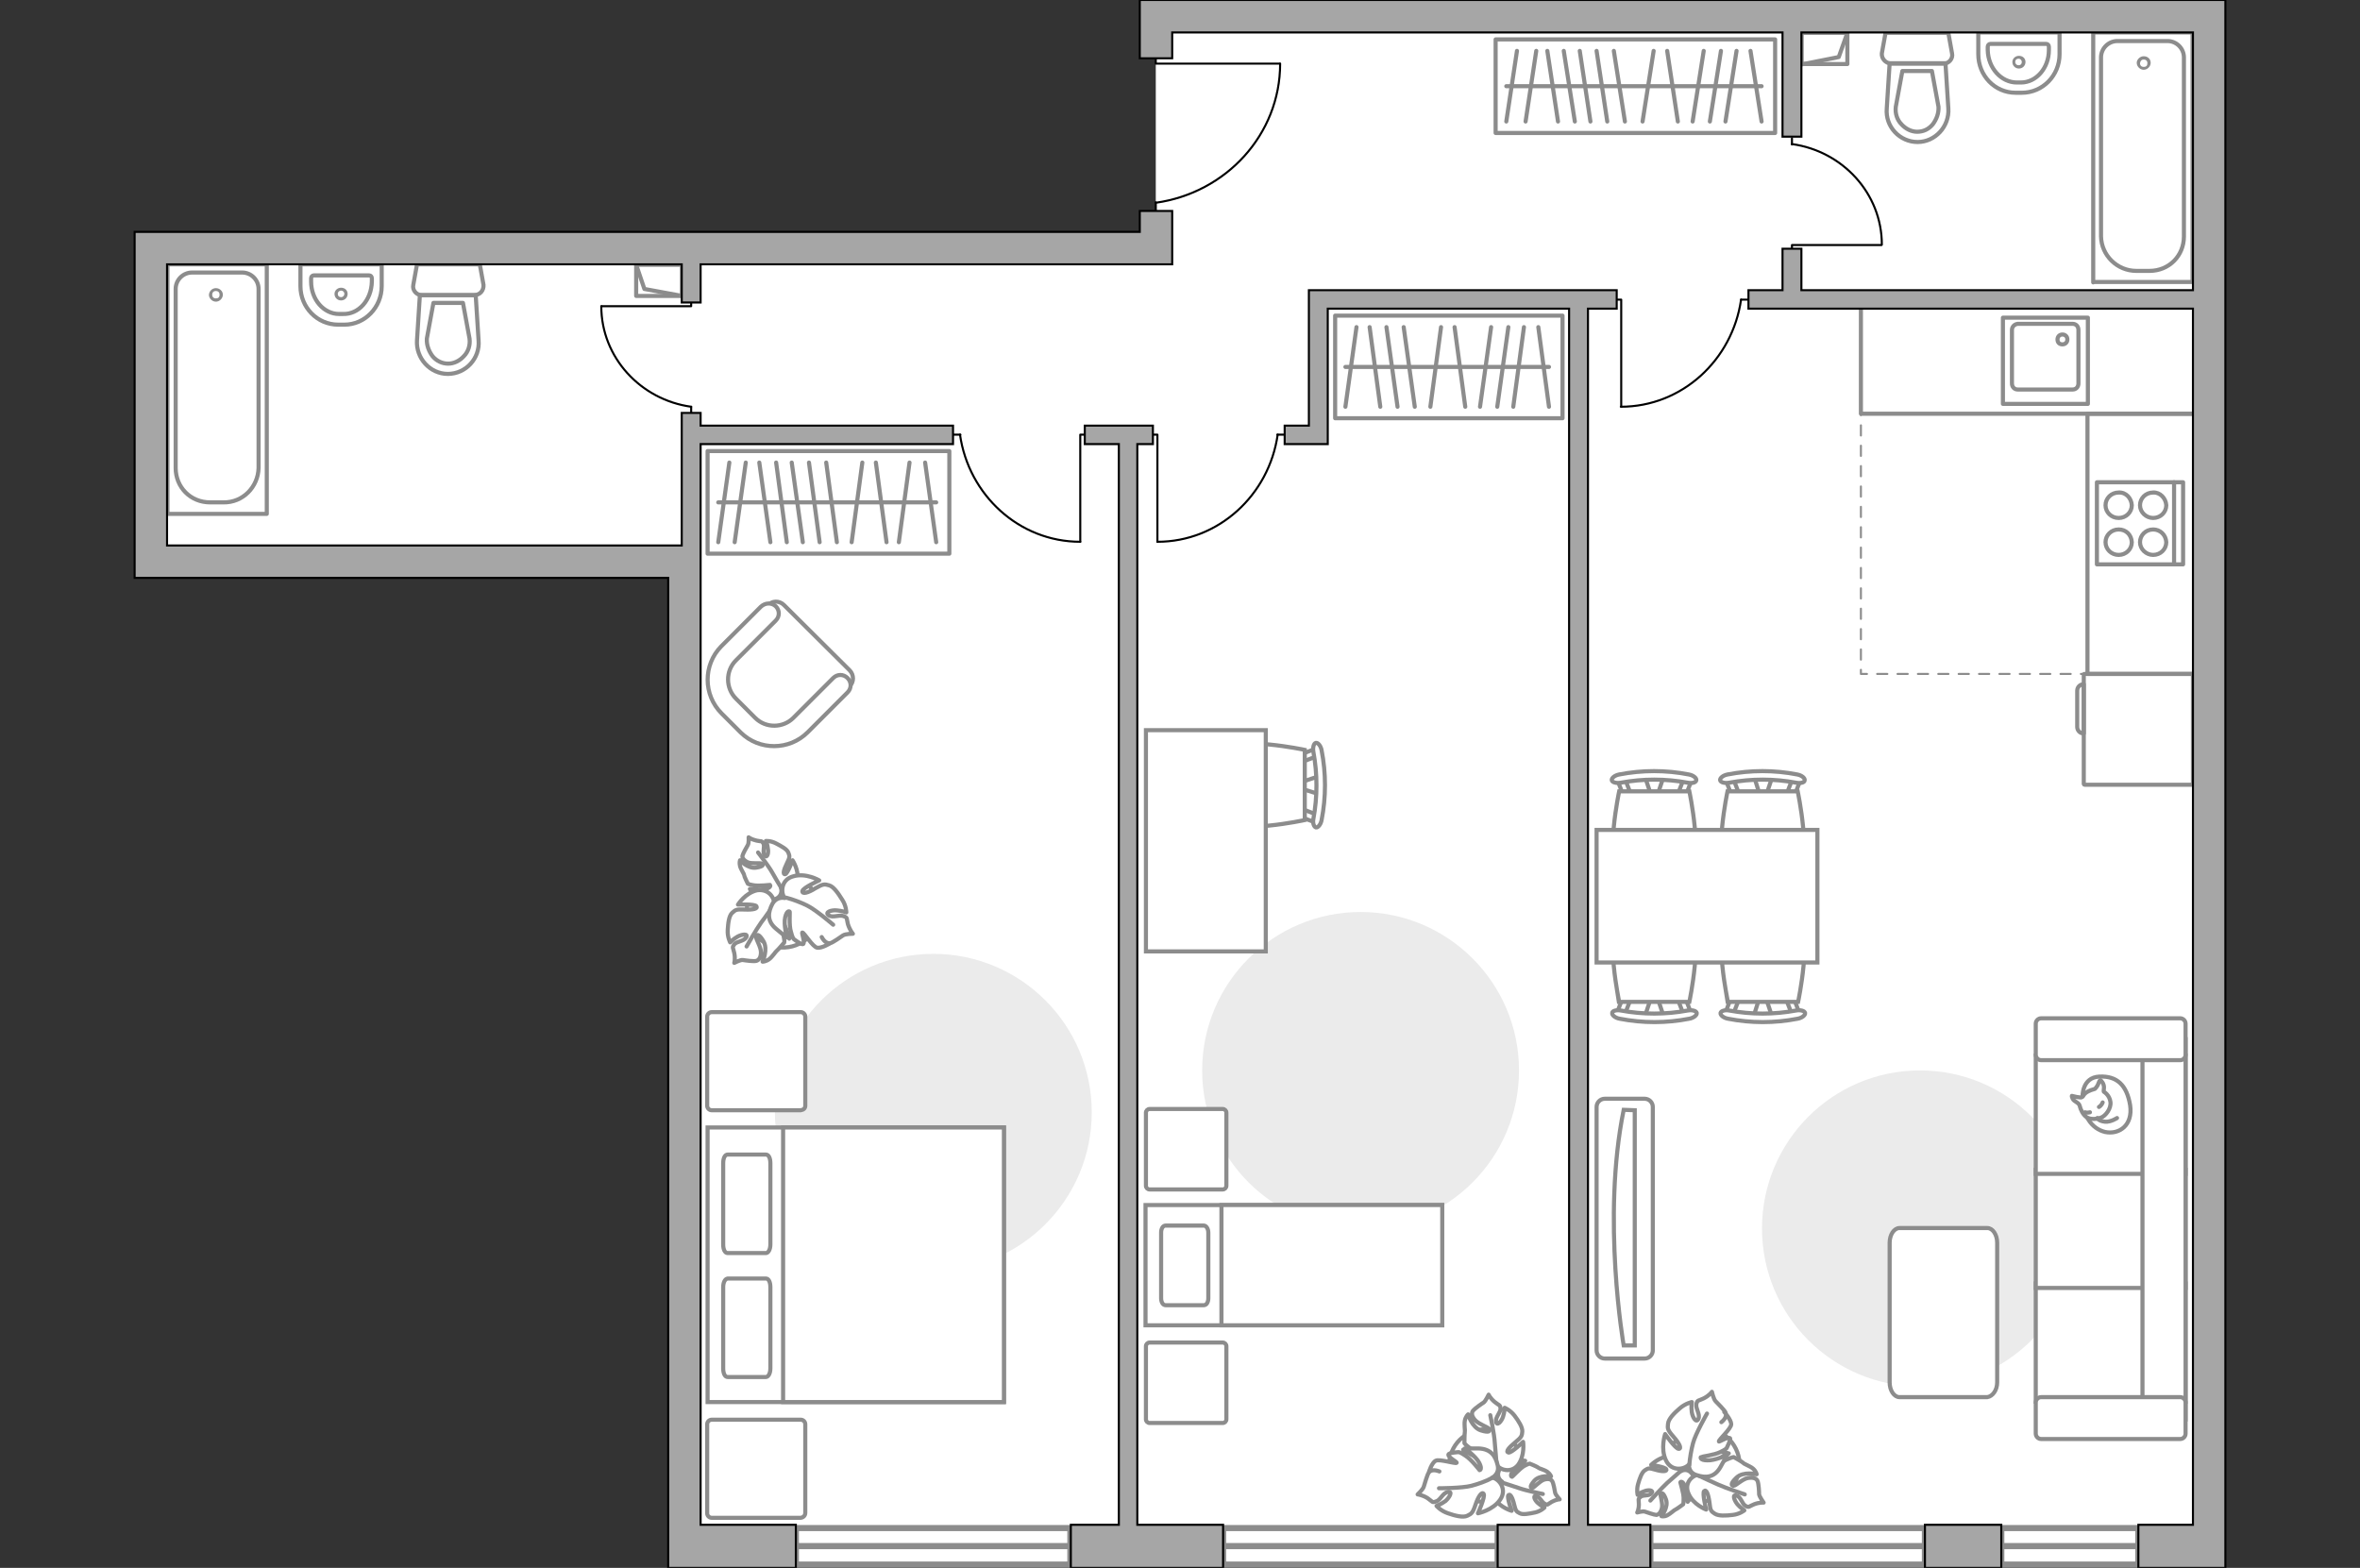 <?xml version="1.0" encoding="utf-8"?>
<!-- Generator: Adobe Illustrator 18.1.1, SVG Export Plug-In . SVG Version: 6.00 Build 0)  -->
<svg version="1.1" id="Слой_1" xmlns="http://www.w3.org/2000/svg" xmlns:xlink="http://www.w3.org/1999/xlink" x="0px" y="0px"
	 width="575px" height="382px" viewBox="0 0 575 382" enable-background="new 0 0 575 382" xml:space="preserve">
<rect x="0" y="0" width="575" height="382" fill="#333333" stroke="none"/>
<g id="bg">
	<polygon fill="#FFFFFF" points="281.6,4.3 281.6,59.3 36.7,59.3 36.7,137.3 166.1,137.3 166.1,376.8 538,376.8 538,137.3 
		538,103.7 538,100.7 538,59.3 538,4.3 	"/>
</g>
<g id="windows">
	<g>
		<path id="Vector_118_1_" fill="#FFFFFF" stroke="#8C8C8C" stroke-width="1.5" stroke-linecap="round" stroke-miterlimit="10" d="
			M193.9,376.8v-4.5h66.9v4.5H193.9z"/>
		<path id="Vector_124_1_" fill="#FFFFFF" stroke="#8C8C8C" stroke-width="1.5" stroke-linecap="round" stroke-miterlimit="10" d="
			M193.9,381.2v-4.5h66.9v4.5H193.9z"/>
	</g>
	<g>
		<path id="Vector_118_2_" fill="#FFFFFF" stroke="#8C8C8C" stroke-width="1.5" stroke-linecap="round" stroke-miterlimit="10" d="
			M298,376.8v-4.5h66.9v4.5H298z"/>
		<path id="Vector_124_2_" fill="#FFFFFF" stroke="#8C8C8C" stroke-width="1.5" stroke-linecap="round" stroke-miterlimit="10" d="
			M298,381.2v-4.5h66.9v4.5H298z"/>
	</g>
	<g>
		<path id="Vector_118_3_" fill="#FFFFFF" stroke="#8C8C8C" stroke-width="1.5" stroke-linecap="round" stroke-miterlimit="10" d="
			M402.1,376.8v-4.5H469v4.5H402.1z"/>
		<path id="Vector_124_3_" fill="#FFFFFF" stroke="#8C8C8C" stroke-width="1.5" stroke-linecap="round" stroke-miterlimit="10" d="
			M402.1,381.2v-4.5H469v4.5H402.1z"/>
	</g>
	<g>
		<path id="Vector_118_4_" fill="#FFFFFF" stroke="#8C8C8C" stroke-width="1.5" stroke-linecap="round" stroke-miterlimit="10" d="
			M487.6,376.8v-4.5H521v4.5H487.6z"/>
		<path id="Vector_124_4_" fill="#FFFFFF" stroke="#8C8C8C" stroke-width="1.5" stroke-linecap="round" stroke-miterlimit="10" d="
			M487.6,381.2v-4.5H521v4.5H487.6z"/>
	</g>
</g>
<g id="furniture">
	<path id="Vector_96_1_" fill="#EBEBEB" d="M188.8,271c0-21.3,17.3-38.6,38.6-38.6S266,249.7,266,271s-17.3,38.6-38.6,38.6
		S188.8,292.3,188.8,271z"/>
	<path id="Vector_148_2_" fill="none" stroke="#8C8C8C" stroke-linecap="round" stroke-linejoin="round" stroke-miterlimit="10" d="
		M534.2,100.8h-25.6v63.4h25.5"/>
	<polyline fill="none" stroke="#8C8C8C" stroke-linecap="round" stroke-linejoin="round" stroke-miterlimit="10" points="
		453.4,75.2 453.4,100.8 534.2,100.8 	"/>
	<g>
		<path id="Vector_8_1_" fill="none" stroke="#8C8C8C" stroke-linecap="round" stroke-linejoin="round" stroke-miterlimit="10" d="
			M507.7,164.4V191c0,0.1,0.1,0.2,0.2,0.2h26.4v-27h-26.4C507.7,164.2,507.7,164.3,507.7,164.4z"/>
		<path id="Vector_9_1_" fill="none" stroke="#8C8C8C" stroke-linecap="round" stroke-linejoin="round" stroke-miterlimit="10" d="
			M507.7,178.7v-12c-0.9,0-1.6,0.7-1.6,1.6v8.8C506.1,177.9,506.7,178.7,507.7,178.7z"/>
	</g>
	<path id="Vector_96_3_" fill="#EBEBEB" d="M467.8,260.8c21.3,0,38.5,17.3,38.5,38.5s-17.3,38.5-38.5,38.5
		c-21.3,0-38.5-17.3-38.5-38.5S446.5,260.8,467.8,260.8z"/>
	<g>
		<g id="Group_6_1_">
			<g id="Group_7_1_">
				<path id="Vector_15_1_" fill="#FFFFFF" stroke="#8C8C8C" stroke-miterlimit="10" d="M427.3,247.5l1.5-4.8h1.3l1.6,4.8H427.3z"/>
			</g>
			<g id="Group_8_1_">
				<path id="Vector_16_1_" fill="#FFFFFF" stroke="#8C8C8C" stroke-miterlimit="10" d="M436.2,242.9c0.4,0,0.8,0.2,0.9,0.5l1.5,3.9
					c0.1,0.4-0.1,0.7-0.7,0.8c-0.5,0.1-1.1-0.1-1.1-0.4l-1.5-3.9c-0.1-0.4,0.1-0.7,0.7-0.8C436.1,242.9,436.2,242.9,436.2,242.9z"/>
			</g>
			<g id="Group_9_1_">
				<path id="Vector_17_1_" fill="#FFFFFF" stroke="#8C8C8C" stroke-miterlimit="10" d="M422.7,242.9c0.1,0,0.1,0,0.2,0
					c0.5,0.1,0.8,0.4,0.7,0.8l-1.5,3.9c-0.1,0.4-0.7,0.6-1.2,0.4c-0.5-0.1-0.8-0.4-0.7-0.8l1.5-3.9
					C421.9,243.1,422.3,242.9,422.7,242.9z"/>
			</g>
			<path id="Vector_18_1_" fill="#FFFFFF" stroke="#8C8C8C" stroke-miterlimit="10" d="M421,224.1c3-3,14-3,17.1,0
				c3.5,3.5,0,20,0,20H421C421,244,417.4,227.6,421,224.1z"/>
			<path id="Vector_19_1_" fill="#FFFFFF" stroke="#8C8C8C" stroke-miterlimit="10" d="M421.3,246.2c5.4,1,10.9,1,16.3,0
				c1.1-0.2,2.1,0.1,2.2,0.6s-0.7,1.2-1.8,1.4c-5.6,1.1-11.4,1.1-17,0c-1.1-0.2-1.9-0.9-1.8-1.4C419.3,246.3,420.3,246,421.3,246.2z
				"/>
		</g>
		<g id="Group_2_2_">
			<g id="Group_3_2_">
				<path id="Vector_10_2_" fill="#FFFFFF" stroke="#8C8C8C" stroke-miterlimit="10" d="M400.8,247.5l1.6-4.8h1.3l1.6,4.8H400.8z"/>
			</g>
			<g id="Group_4_2_">
				<path id="Vector_11_2_" fill="#FFFFFF" stroke="#8C8C8C" stroke-miterlimit="10" d="M409.8,242.9c0.4,0,0.8,0.2,0.9,0.5l1.5,3.9
					c0.1,0.4-0.1,0.7-0.7,0.8c-0.5,0.1-1.1-0.1-1.1-0.4l-1.5-3.9c-0.1-0.4,0.1-0.7,0.7-0.8C409.6,242.9,409.7,242.9,409.8,242.9z"/>
			</g>
			<g id="Group_5_2_">
				<path id="Vector_12_2_" fill="#FFFFFF" stroke="#8C8C8C" stroke-miterlimit="10" d="M396.3,242.9c0.1,0,0.1,0,0.2,0
					c0.5,0.1,0.8,0.4,0.7,0.8l-1.5,3.9c-0.1,0.4-0.7,0.6-1.2,0.4c-0.5-0.1-0.8-0.4-0.7-0.8l1.5-3.9
					C395.5,243.1,395.8,242.9,396.3,242.9z"/>
			</g>
			<path id="Vector_13_2_" fill="#FFFFFF" stroke="#8C8C8C" stroke-miterlimit="10" d="M394.5,224.1c3-3,14-3,17.1,0
				c3.5,3.5,0,20,0,20h-17.1C394.5,244,391,227.6,394.5,224.1z"/>
			<path id="Vector_14_2_" fill="#FFFFFF" stroke="#8C8C8C" stroke-miterlimit="10" d="M394.9,246.2c5.4,1,10.9,1,16.3,0
				c1.1-0.2,2.1,0.1,2.2,0.6s-0.7,1.2-1.8,1.4c-5.6,1.1-11.4,1.1-17,0c-1.1-0.2-1.9-0.9-1.8-1.4C392.8,246.3,393.8,246,394.9,246.2z
				"/>
		</g>
		<g id="Group_14_2_">
			<g id="Group_15_2_">
				<path id="Vector_25_1_" fill="#FFFFFF" stroke="#8C8C8C" stroke-miterlimit="10" d="M431.8,189.3l-1.6,4.8h-1.3l-1.5-4.8H431.8z
					"/>
			</g>
			<g id="Group_16_2_">
				<path id="Vector_26_1_" fill="#FFFFFF" stroke="#8C8C8C" stroke-miterlimit="10" d="M422.7,194c-0.4,0-0.8-0.2-0.9-0.5l-1.5-3.9
					c-0.1-0.4,0.1-0.7,0.7-0.8c0.5-0.1,1.1,0.1,1.1,0.4l1.5,3.9c0.1,0.4-0.1,0.7-0.7,0.8C422.9,194,422.8,194,422.7,194z"/>
			</g>
			<g id="Group_17_2_">
				<path id="Vector_27_1_" fill="#FFFFFF" stroke="#8C8C8C" stroke-miterlimit="10" d="M436.3,194c-0.1,0-0.1,0-0.2,0
					c-0.5-0.1-0.8-0.4-0.7-0.8l1.5-3.9c0.1-0.4,0.7-0.6,1.2-0.4c0.5,0.1,0.8,0.4,0.7,0.8l-1.5,3.9C437,193.8,436.7,194,436.3,194z"
					/>
			</g>
			<path id="Vector_28_2_" fill="#FFFFFF" stroke="#8C8C8C" stroke-miterlimit="10" d="M438,212.8c-3,3-14,3-17.1,0
				c-3.5-3.5,0-20,0-20H438C438,192.8,441.5,209.3,438,212.8z"/>
			<path id="Vector_29_2_" fill="#FFFFFF" stroke="#8C8C8C" stroke-miterlimit="10" d="M437.6,190.7c-5.4-1-10.9-1-16.3,0
				c-1.1,0.2-2.1-0.1-2.2-0.6s0.7-1.2,1.8-1.4c5.6-1.1,11.4-1.1,17,0c1.1,0.2,1.9,0.9,1.8,1.4C439.7,190.7,438.6,190.9,437.6,190.7z
				"/>
		</g>
		<g id="Group_18_2_">
			<g id="Group_19_2_">
				<path id="Vector_30_2_" fill="#FFFFFF" stroke="#8C8C8C" stroke-miterlimit="10" d="M405.3,189.3l-1.6,4.8h-1.3l-1.6-4.8H405.3z
					"/>
			</g>
			<g id="Group_20_2_">
				<path id="Vector_31_2_" fill="#FFFFFF" stroke="#8C8C8C" stroke-miterlimit="10" d="M396.3,194c-0.4,0-0.8-0.2-0.9-0.5l-1.5-3.9
					c-0.1-0.4,0.1-0.7,0.7-0.8c0.5-0.1,1.1,0.1,1.1,0.4l1.5,3.9c0.1,0.4-0.1,0.7-0.7,0.8C396.4,194,396.4,194,396.3,194z"/>
			</g>
			<g id="Group_21_2_">
				<path id="Vector_32_2_" fill="#FFFFFF" stroke="#8C8C8C" stroke-miterlimit="10" d="M409.8,194c-0.1,0-0.1,0-0.2,0
					c-0.5-0.1-0.8-0.4-0.7-0.8l1.5-3.9c0.1-0.4,0.7-0.6,1.2-0.4c0.5,0.1,0.8,0.4,0.7,0.8l-1.5,3.9C410.6,193.8,410.2,194,409.8,194z
					"/>
			</g>
			<path id="Vector_33_2_" fill="#FFFFFF" stroke="#8C8C8C" stroke-miterlimit="10" d="M411.6,212.8c-3,3-14,3-17.1,0
				c-3.5-3.5,0-20,0-20h17.1C411.6,192.8,415.1,209.3,411.6,212.8z"/>
			<path id="Vector_34_2_" fill="#FFFFFF" stroke="#8C8C8C" stroke-miterlimit="10" d="M411.2,190.7c-5.4-1-10.9-1-16.3,0
				c-1.1,0.2-2.1-0.1-2.2-0.6s0.7-1.2,1.8-1.4c5.6-1.1,11.4-1.1,17,0c1.1,0.2,1.9,0.9,1.8,1.4C413.2,190.7,412.2,190.9,411.2,190.7z
				"/>
		</g>
		<path id="Vector_35_1_" fill="#FFFFFF" stroke="#8C8C8C" stroke-miterlimit="10" d="M442.9,234.5H389v-32.3h43.5h10.3v32.3H442.9z
			"/>
		<path id="kitchen_1_" fill="none" stroke="#8C8C8C" stroke-linecap="round" stroke-linejoin="round" stroke-miterlimit="10" d="
			M427.3,215.9"/>
	</g>
	<g>
		<path id="Vector_54_1_" fill="#FFFFFF" stroke="#8C8C8C" stroke-miterlimit="10" d="M532.5,341.5v-28.8H496v28.8H532.5z"/>
		<path id="Vector_55_1_" fill="#FFFFFF" stroke="#8C8C8C" stroke-miterlimit="10" d="M532.5,313.8V285H496v28.8H532.5z"/>
		<path id="Vector_56_1_" fill="#FFFFFF" stroke="#8C8C8C" stroke-miterlimit="10" d="M532.5,286v-28.8H496V286H532.5z"/>
		<path id="Vector_57_1_" fill="#FFFFFF" stroke="#8C8C8C" stroke-miterlimit="10" d="M522,343l10.5,2.7v-92.5H522V343z"/>
		<path id="Vector_58_1_" fill="#FFFFFF" stroke="#8C8C8C" stroke-miterlimit="10" d="M531.2,340.4h-33.9c-0.7,0-1.3,0.6-1.3,1.3
			v7.6c0,0.7,0.6,1.3,1.3,1.3h33.9c0.7,0,1.3-0.6,1.3-1.3v-7.6C532.5,341,531.9,340.4,531.2,340.4z"/>
		<path id="Vector_59_1_" fill="#FFFFFF" stroke="#8C8C8C" stroke-miterlimit="10" d="M531.2,248.1h-33.9c-0.7,0-1.3,0.6-1.3,1.3
			v7.6c0,0.7,0.6,1.3,1.3,1.3h33.9c0.7,0,1.3-0.6,1.3-1.3v-7.6C532.5,248.7,531.9,248.1,531.2,248.1z"/>
		<g>
			<path fill="#FFFFFF" stroke="#8C8C8C" stroke-linecap="round" stroke-linejoin="round" stroke-miterlimit="10" d="M507.4,267.2
				c0,0-0.2-4.7,4.1-4.9c4.3-0.2,6.7,2.1,7.5,7c0.7,4.9-2.7,7.2-6.1,6.5C509.6,275,507.4,271.8,507.4,267.2z"/>
			<path fill="#FFFFFF" stroke="#8C8C8C" stroke-linecap="round" stroke-linejoin="round" stroke-miterlimit="10" d="M510.4,265.3
				c0,0,0.6-0.5,0.9-1.4s0.5-0.7,0.5-0.7s1,0.8,0.8,2.1c-0.1,0.7,0,0.7,0,0.7s1.4,0.8,1.6,2.5c0.2,1.6-1.2,3.4-2.3,3.8
				c-1.1,0.4-2.6,0.5-3.5-0.1s-1.5-1.9-1.7-2.8c-0.2-0.8-1.4-1-1.7-1.7s-0.2-0.7-0.2-0.7s2.2,0.6,2.5,0.3
				C507.8,267,507.5,266.1,510.4,265.3z"/>
			<path fill="#FFFFFF" stroke="#8C8C8C" stroke-linecap="round" stroke-linejoin="round" stroke-miterlimit="10" d="M511.4,269.7
				c0,0,0.6-0.3,0.9-1.1"/>
			<path fill="#FFFFFF" stroke="#8C8C8C" stroke-linecap="round" stroke-linejoin="round" stroke-miterlimit="10" d="M509.2,271
				c0,0-0.7,0.2-1.2,0"/>
			<path fill="none" stroke="#8C8C8C" stroke-linecap="round" stroke-linejoin="round" stroke-miterlimit="10" d="M511,272.4
				c0,0,0.2,0.7,1.9,0.9c1.4,0.1,2.9-0.9,2.9-0.9"/>
		</g>
	</g>
	<g>
		<path id="Vector_60_4_" fill="#FFFFFF" stroke="#8C8C8C" stroke-miterlimit="10" d="M407.4,361.5c2.6,4.2,8,5.5,12.2,2.9
			s5.5-8,2.9-12.2s-8-5.5-12.2-2.9C406.2,351.9,404.9,357.4,407.4,361.5z"/>
		<path fill="#FFFFFF" stroke="#8C8C8C" stroke-linecap="round" stroke-linejoin="round" stroke-miterlimit="10" d="M409.6,358.4
			c0,0,1.4-0.8,2.5,0.5c1.2,1.3,2,2.8,0.6,4.8c-1.4,2.1-1.5,2.2-1.5,2.2s-0.1-2.6-0.7-3.9s-1.1-1-1.1-0.8c0,0.1,0.8,2.5,0.8,3.8
			s-0.1,1.5-0.1,1.5s-1.6,1.2-1.9,1.3c-0.3,0.1-1.2,1-2,1.4s-1.4,0.2-1.4,0.2s1.8-2.2,1.1-4.1c-0.7-1.9-1.2-1.6-1.3-1.2
			c-0.1,0.4,0.6,2.3,0.3,3.4c-0.3,1.1-0.8,1.5-1.3,1.6c-0.5,0-2.2-0.6-2.8-0.8c-0.5-0.2-1.9,0.2-1.9,0.2s0.4-0.7,0.4-2
			c0-1.2-0.3-1.2,0.4-1.8c0.7-0.6,2.1-0.1,2.7-0.9c0.6-0.7-0.7-0.9-1.7-0.5c-1,0.3-1.7,0.9-1.7,0.9s-0.3-1.2,0.1-2.6
			s0.9-2.9,1.7-3.4c0.8-0.5,0.9-0.6,2.6-0.1s2.8,0.4,2.6-0.1c-0.2-0.6-3.7-1.1-3.7-1.1s2.1-2.1,4.6-2.1
			C409.4,354.8,410.1,357.3,409.6,358.4z"/>
		<path fill="none" stroke="#8C8C8C" stroke-linecap="round" stroke-linejoin="round" stroke-miterlimit="10" d="M402.1,365.6
			c0,0,2.7-3,4.1-4.3c0.9-0.8,2.7-2.4,3.4-3c1-0.9,2.3-1.5,3.7-1.7"/>
		<path fill="#FFFFFF" stroke="#8C8C8C" stroke-linecap="round" stroke-linejoin="round" stroke-miterlimit="10" d="M414,359.3
			c0,0-1.5-1.1-0.7-2.9c0.8-1.9,2.1-3.4,4.9-2.9s3,0.6,3,0.6s-2.8,1.3-3.8,2.5s-0.5,1.6-0.4,1.6s2.3-2,3.7-2.6
			c1.4-0.6,1.7-0.6,1.7-0.6s2,1.1,2.3,1.4c0.2,0.3,1.7,0.8,2.4,1.4c0.8,0.7,0.9,1.4,0.9,1.4s-3.2-0.8-4.9,0.8c-1.7,1.6-1.2,2-0.7,2
			s2.2-1.7,3.5-1.9c1.3-0.2,2,0.1,2.3,0.7s0.4,2.7,0.4,3.3c0.1,0.6,1.1,2,1.1,2s-1-0.1-2.3,0.4s-1.2,0.9-2.1,0.4s-1.1-2.2-2.2-2.5
			c-1.1-0.4-0.6,1.1,0.2,2.1c0.8,0.9,1.7,1.5,1.7,1.5s-1.1,0.9-2.8,1.1c-1.7,0.2-3.5,0.3-4.4-0.3c-0.9-0.6-1.1-0.7-1.3-2.8
			c-0.3-2.1-0.8-3.2-1.3-2.7s0.5,4.5,0.5,4.5s-3.2-1.2-4.3-3.9C410.2,361.2,412.5,359.3,414,359.3z"/>
		<path fill="none" stroke="#8C8C8C" stroke-linecap="round" stroke-linejoin="round" stroke-miterlimit="10" d="M425.1,364.1
			c0,0-4.5-1.5-6.5-2.4c-1.3-0.6-3.8-1.7-4.8-2.2c-1.5-0.7-2.7-1.8-3.6-3.2"/>
		<g>
			<path fill="#FFFFFF" stroke="#8C8C8C" stroke-linecap="round" stroke-linejoin="round" stroke-miterlimit="10" d="M419.4,346.5
				c1.1-0.9,1.3-1.7,1-2.4c-0.3-0.6-1.9-2.2-2.4-2.7s-0.9-2.3-0.9-2.3s-0.6,0.9-2,1.6s-1.5,0.3-1.8,1.4c-0.2,1.1,1,2.5,0.5,3.6
				s-1.4-0.3-1.6-1.6c-0.2-1.4,0-2.5,0-2.5s-1.5,0.3-2.9,1.5s-2.8,2.6-2.9,3.8c-0.1,1.1-0.2,1.4,1.3,3.1s2.1,3,1.3,3
				s-3.3-3.6-3.3-3.6s-1.2,3.5,0.2,6.4c1.4,2.9,4.6,2.2,5.6,1c0,0-0.2,2,1.9,2.6c2.1,0.7,4.3,0.7,5.8-2s1.6-2.9,1.6-2.9
				s-3,1.4-4.8,1.3c-1.8,0-1.7-0.7-1.6-0.8c0.1-0.1,3.3-0.5,4.7-1.2c1.5-0.7,1.6-1,1.6-1s1.1-2.2,0.8-2.4c-0.6-0.4-2.7,1-2.7,0.8
				c-0.1-0.4,3-3.1,3-4.2s-1.7-3-1.7-3"/>
			<path fill="none" stroke="#8C8C8C" stroke-linecap="round" stroke-linejoin="round" stroke-miterlimit="10" d="M415.9,344.4
				c0,0-2.8,4.9-3.4,7.2c-0.4,1.5-0.8,3.7-0.9,5.3"/>
		</g>
	</g>
	<g>
		<path id="Vector_60_2_" fill="#FFFFFF" stroke="#8C8C8C" stroke-miterlimit="10" d="M187.7,213.7c-4.6,1.7-6.9,6.8-5.2,11.4
			c1.7,4.6,6.8,6.9,11.4,5.2c4.6-1.7,6.9-6.8,5.1-11.4C197.4,214.3,192.3,212,187.7,213.7z"/>
		<path fill="#FFFFFF" stroke="#8C8C8C" stroke-linecap="round" stroke-linejoin="round" stroke-miterlimit="10" d="M190.3,216.4
			c0,0,0.5,1.5-0.9,2.4c-1.5,0.9-3.1,1.4-4.9-0.3c-1.8-1.7-1.8-1.9-1.8-1.9s2.6,0.4,3.9,0c1.3-0.4,1.1-0.9,1-1
			c-0.1,0-2.6,0.3-3.9,0.1c-1.3-0.2-1.5-0.4-1.5-0.4s-0.9-1.8-0.9-2.1s-0.8-1.4-1-2.2s0-1.4,0-1.4s1.9,2.1,3.9,1.8s1.8-0.8,1.4-1
			c-0.4-0.2-2.4,0.1-3.4-0.3c-1-0.5-1.4-1.1-1.3-1.6c0.1-0.5,1-2.1,1.3-2.6s0.2-1.9,0.2-1.9s0.6,0.5,1.9,0.8
			c1.2,0.3,1.2-0.1,1.7,0.7c0.4,0.8-0.3,2.1,0.3,2.9c0.6,0.8,1-0.5,0.8-1.6c-0.1-1.1-0.5-1.9-0.5-1.9s1.2-0.1,2.5,0.6
			c1.3,0.7,2.7,1.4,3,2.3c0.3,0.8,0.4,1-0.4,2.6c-0.8,1.6-1,2.7-0.4,2.6c0.6-0.1,1.8-3.4,1.8-3.4s1.6,2.4,1.2,4.9
			C193.9,217,191.4,217.1,190.3,216.4z"/>
		<path fill="none" stroke="#8C8C8C" stroke-linecap="round" stroke-linejoin="round" stroke-miterlimit="10" d="M184.7,207.7
			c0,0,2.5,3.2,3.4,4.8c0.6,1.1,1.8,3.1,2.3,3.9c0.7,1.2,1,2.6,1,4"/>
		<path fill="#FFFFFF" stroke="#8C8C8C" stroke-linecap="round" stroke-linejoin="round" stroke-miterlimit="10" d="M188.6,220.6
			c0,0,1.3-1.3,3-0.1c1.7,1.1,2.9,2.7,1.9,5.4c-1.1,2.7-1.2,2.8-1.2,2.8s-0.7-3-1.8-4.2c-1-1.2-1.5-0.8-1.5-0.7s1.5,2.6,1.9,4.1
			c0.3,1.5,0.2,1.7,0.2,1.7s-1.5,1.8-1.8,2s-1.1,1.5-1.9,2.1c-0.8,0.6-1.6,0.6-1.6,0.6s1.4-3,0.2-5s-1.7-1.6-1.8-1.1
			s1.2,2.5,1.2,3.8s-0.5,1.9-1.1,2.1c-0.6,0.2-2.7-0.1-3.3-0.2c-0.6-0.1-2.1,0.7-2.1,0.7s0.3-0.9,0-2.4c-0.3-1.4-0.6-1.3,0-2.1
			s2.3-0.7,2.9-1.7c0.6-1-1-0.8-2.1-0.2s-1.8,1.4-1.8,1.4s-0.7-1.3-0.6-3c0.1-1.7,0.3-3.5,1.1-4.2s0.9-0.9,3-0.8
			c2.1,0.1,3.3-0.2,2.9-0.8s-4.5-0.4-4.5-0.4s1.8-2.9,4.7-3.5C187.6,216.5,188.9,219.2,188.6,220.6z"/>
		<path fill="none" stroke="#8C8C8C" stroke-linecap="round" stroke-linejoin="round" stroke-miterlimit="10" d="M181.9,230.6
			c0,0,2.3-4.1,3.6-5.9c0.9-1.1,2.4-3.4,3.1-4.3c1-1.3,2.3-2.3,3.8-2.9"/>
		<g>
			<path fill="#FFFFFF" stroke="#8C8C8C" stroke-linecap="round" stroke-linejoin="round" stroke-miterlimit="10" d="M200.2,228.3
				c0.7,1.3,1.5,1.6,2.1,1.5c0.7-0.2,2.5-1.5,3.1-1.9s2.4-0.4,2.4-0.4s-0.7-0.8-1.2-2.3c-0.4-1.5,0-1.6-1.1-2s-2.6,0.5-3.6-0.2
				s0.5-1.3,1.9-1.2s2.4,0.5,2.4,0.5s0-1.6-1-3.1c-1-1.6-2.1-3.2-3.2-3.5c-1.1-0.3-1.4-0.4-3.3,0.7c-1.9,1.2-3.3,1.5-3.2,0.7
				s4.1-2.6,4.1-2.6s-3.2-1.9-6.3-1c-3.1,0.8-3.1,4.1-2.1,5.3c0,0-1.9-0.5-3,1.4c-1,1.9-1.5,4.1,0.9,6.1s2.6,2.1,2.6,2.1
				s-0.8-3.2-0.4-4.9c0.4-1.7,1-1.5,1.1-1.4s-0.2,3.3,0.3,4.9c0.4,1.6,0.7,1.8,0.7,1.8s1.9,1.5,2.3,1.2c0.5-0.5-0.5-2.8-0.2-2.8
				c0.4,0,2.5,3.5,3.6,3.7s3.2-1.1,3.2-1.1"/>
			<path fill="none" stroke="#8C8C8C" stroke-linecap="round" stroke-linejoin="round" stroke-miterlimit="10" d="M203,225.3
				c0,0-4.3-3.7-6.4-4.7c-1.4-0.7-3.5-1.5-5.1-1.9"/>
		</g>
	</g>
	<g>
		<path id="Vector_60_1_" fill="#FFFFFF" stroke="#8C8C8C" stroke-miterlimit="10" d="M369.7,361.3c2.3-4.3,0.7-9.7-3.6-12
			c-4.3-2.3-9.7-0.7-12,3.6c-2.3,4.3-0.7,9.7,3.6,12C362,367.2,367.4,365.6,369.7,361.3z"/>
		<path fill="#FFFFFF" stroke="#8C8C8C" stroke-linecap="round" stroke-linejoin="round" stroke-miterlimit="10" d="M366,361
			c0,0-1.4-0.8-0.9-2.4c0.5-1.7,1.4-3.1,3.9-2.9s2.6,0.2,2.6,0.2s-2.2,1.4-3,2.5c-0.8,1.2-0.3,1.4-0.2,1.4c0.1,0,1.8-1.9,2.9-2.6
			c1.1-0.6,1.4-0.6,1.4-0.6s1.8,0.7,2.1,1c0.2,0.2,1.5,0.5,2.2,1s0.9,1.1,0.9,1.1s-2.8-0.4-4.1,1.1c-1.3,1.5-0.8,1.8-0.4,1.7
			c0.4-0.1,1.7-1.6,2.8-2c1.1-0.3,1.7-0.1,2,0.4s0.6,2.2,0.7,2.8c0.1,0.5,1.1,1.6,1.1,1.6s-0.8,0-1.9,0.6s-0.9,0.9-1.7,0.5
			s-1.2-1.7-2.1-1.9c-0.9-0.2-0.4,1,0.4,1.7s1.6,1.1,1.6,1.1s-0.9,0.9-2.3,1.2c-1.4,0.3-3,0.6-3.7,0.2c-0.8-0.4-1-0.5-1.4-2.2
			s-1-2.7-1.4-2.2s0.8,3.8,0.8,3.8s-2.8-0.8-4.1-2.9C362.9,362.9,364.7,361.1,366,361z"/>
		<path fill="none" stroke="#8C8C8C" stroke-linecap="round" stroke-linejoin="round" stroke-miterlimit="10" d="M375.9,364
			c0,0-4-0.8-5.7-1.4c-1.1-0.4-3.4-1.1-4.3-1.4c-1.3-0.5-2.5-1.3-3.4-2.3"/>
		<path fill="#FFFFFF" stroke="#8C8C8C" stroke-linecap="round" stroke-linejoin="round" stroke-miterlimit="10" d="M364.6,356.8
			c0,0-0.2,1.8-2.2,2.1c-2,0.2-4-0.1-4.9-2.8c-1-2.7-1-2.9-1-2.9s2.5,1.8,4.1,2c1.6,0.3,1.7-0.4,1.6-0.5s-2.9-1-4.1-1.9
			s-1.3-1.2-1.3-1.2s0-2.3,0.1-2.7c0.1-0.3-0.2-1.8,0-2.8s0.8-1.5,0.8-1.5s0.9,3.2,3.1,3.9c2.2,0.7,2.3,0.1,2-0.4
			c-0.3-0.4-2.5-1.1-3.4-2.1s-0.9-1.8-0.5-2.3s2.1-1.7,2.6-2c0.5-0.4,1.2-1.9,1.2-1.9s0.4,0.9,1.5,1.8s1.3,0.6,1.4,1.6
			c0,1-1.3,2.1-1.1,3.2c0.2,1.1,1.3,0,1.7-1.2c0.4-1.2,0.4-2.2,0.4-2.2s1.3,0.5,2.4,1.9c1,1.3,2,2.9,1.9,3.9s-0.1,1.3-1.7,2.6
			c-1.6,1.3-2.4,2.3-1.7,2.5s3.6-2.6,3.6-2.6s0.5,3.4-1.3,5.7C368,359.1,365.2,358,364.6,356.8z"/>
		<path fill="none" stroke="#8C8C8C" stroke-linecap="round" stroke-linejoin="round" stroke-miterlimit="10" d="M363.1,344.8
			c0,0,1,4.6,1.1,6.8c0.1,1.4,0.4,4.1,0.4,5.2c0.1,1.6-0.2,3.2-1,4.7"/>
		<g>
			<path fill="#FFFFFF" stroke="#8C8C8C" stroke-linecap="round" stroke-linejoin="round" stroke-miterlimit="10" d="M350.7,358.5
				c-1.3-0.5-2.2-0.3-2.6,0.3c-0.4,0.6-1,2.8-1.2,3.4c-0.2,0.7-1.5,1.9-1.5,1.9s1.1,0.1,2.4,0.9c1.3,0.9,1.1,1.2,2.1,0.8
				c1.1-0.3,1.6-2.1,2.9-2.3c1.2-0.2,0.4,1.3-0.6,2.2c-1.1,0.8-2.2,1.2-2.2,1.2s1,1.2,2.8,1.8c1.7,0.6,3.7,1.1,4.7,0.6
				s1.3-0.6,2-2.7s1.6-3.3,2-2.6c0.4,0.7-1.4,4.7-1.4,4.7s3.6-0.7,5.4-3.3c1.8-2.6-0.3-5.1-1.9-5.4c0,0,1.8-0.9,1.3-3
				s-1.5-4-4.7-4.1c-3.1,0-3.3,0-3.3,0s2.7,1.9,3.5,3.5c0.8,1.5,0.2,1.8,0.1,1.8c-0.1-0.1-2-2.6-3.4-3.5c-1.3-0.9-1.7-0.9-1.7-0.9
				s-2.4,0.1-2.5,0.6c-0.1,0.7,2.2,1.8,2,2c-0.3,0.3-4.2-1-5.1-0.5c-1,0.5-1.7,2.9-1.7,2.9"/>
			<path fill="none" stroke="#8C8C8C" stroke-linecap="round" stroke-linejoin="round" stroke-miterlimit="10" d="M350.6,362.6
				c0,0,5.6,0,7.9-0.6c1.5-0.4,3.6-1.1,5-1.9"/>
		</g>
	</g>
	<path id="Vector_97_4_" fill="#FFFFFF" stroke="#8C8C8C" stroke-miterlimit="10" d="M196.2,269.4v-21.7c0-0.6-0.5-1.1-1.1-1.1
		h-21.7c-0.6,0-1.1,0.5-1.1,1.1v21.7c0,0.6,0.5,1.1,1.1,1.1h21.7C195.8,270.4,196.2,270,196.2,269.4z"/>
	<path id="Vector_97_1_" fill="#FFFFFF" stroke="#8C8C8C" stroke-miterlimit="10" d="M196.2,368.6V347c0-0.6-0.5-1.1-1.1-1.1h-21.7
		c-0.6,0-1.1,0.5-1.1,1.1v21.7c0,0.6,0.5,1.1,1.1,1.1h21.7C195.8,369.7,196.2,369.2,196.2,368.6z"/>
	<g>
		<path id="Vector_98_2_" fill="#FFFFFF" stroke="#8C8C8C" stroke-miterlimit="10" d="M244.6,341.6v-66.9h-72.2v66.9H244.6z"/>
		<path id="Vector_99_2_" fill="#FFFFFF" stroke="#8C8C8C" stroke-miterlimit="10" d="M244.6,274.7v66.9h-53.8v-59v-7.9h7.3H244.6z"
			/>
		<path id="Vector_100_2_" fill="#FFFFFF" stroke="#8C8C8C" stroke-miterlimit="10" d="M176.2,313.6v19.8c0,1.2,0.4,2.1,1.1,2.1h9.3
			c0.6,0,1.1-0.9,1.1-2.1v-19.8c0-1.2-0.4-2.1-1.1-2.1h-9.3C176.6,311.6,176.2,312.5,176.2,313.6z"/>
		<path id="Vector_101_2_" fill="#FFFFFF" stroke="#8C8C8C" stroke-miterlimit="10" d="M176.2,283.4v19.8c0,1.2,0.4,2.1,1.1,2.1h9.3
			c0.6,0,1.1-0.9,1.1-2.1v-19.8c0-1.2-0.4-2.1-1.1-2.1h-9.3C176.6,281.3,176.2,282.2,176.2,283.4z"/>
	</g>
	<g>
		
			<rect x="325.3" y="76.9" fill="#FFFFFF" stroke="#8C8C8C" stroke-linecap="round" stroke-linejoin="round" stroke-miterlimit="10" width="55.4" height="25"/>
		
			<line fill="none" stroke="#8C8C8C" stroke-linecap="round" stroke-linejoin="round" stroke-miterlimit="10" x1="351.1" y1="79.7" x2="348.5" y2="99.1"/>
		
			<line fill="none" stroke="#8C8C8C" stroke-linecap="round" stroke-linejoin="round" stroke-miterlimit="10" x1="371.3" y1="79.7" x2="368.7" y2="99.1"/>
		
			<line fill="none" stroke="#8C8C8C" stroke-linecap="round" stroke-linejoin="round" stroke-miterlimit="10" x1="367.5" y1="79.7" x2="364.8" y2="99.1"/>
		
			<line fill="none" stroke="#8C8C8C" stroke-linecap="round" stroke-linejoin="round" stroke-miterlimit="10" x1="363.3" y1="79.7" x2="360.6" y2="99.1"/>
		
			<line fill="none" stroke="#8C8C8C" stroke-linecap="round" stroke-linejoin="round" stroke-miterlimit="10" x1="374.8" y1="79.7" x2="377.4" y2="99.1"/>
		
			<line fill="none" stroke="#8C8C8C" stroke-linecap="round" stroke-linejoin="round" stroke-miterlimit="10" x1="354.4" y1="79.7" x2="357" y2="99.1"/>
		
			<line fill="none" stroke="#8C8C8C" stroke-linecap="round" stroke-linejoin="round" stroke-miterlimit="10" x1="342" y1="79.7" x2="344.7" y2="99.1"/>
		
			<line fill="none" stroke="#8C8C8C" stroke-linecap="round" stroke-linejoin="round" stroke-miterlimit="10" x1="333.7" y1="79.7" x2="336.3" y2="99.1"/>
		
			<line fill="none" stroke="#8C8C8C" stroke-linecap="round" stroke-linejoin="round" stroke-miterlimit="10" x1="337.8" y1="79.7" x2="340.5" y2="99.1"/>
		
			<line fill="none" stroke="#8C8C8C" stroke-linecap="round" stroke-linejoin="round" stroke-miterlimit="10" x1="330.5" y1="79.7" x2="327.8" y2="99.1"/>
		
			<line fill="none" stroke="#8C8C8C" stroke-linecap="round" stroke-linejoin="round" stroke-miterlimit="10" x1="377.4" y1="89.4" x2="327.8" y2="89.4"/>
	</g>
	<g>
		
			<rect x="364.4" y="9.6" fill="#FFFFFF" stroke="#8C8C8C" stroke-linecap="round" stroke-linejoin="round" stroke-miterlimit="10" width="68.1" height="22.8"/>
		
			<line fill="none" stroke="#8C8C8C" stroke-linecap="round" stroke-linejoin="round" stroke-miterlimit="10" x1="402.9" y1="12.4" x2="400.2" y2="29.6"/>
		
			<line fill="none" stroke="#8C8C8C" stroke-linecap="round" stroke-linejoin="round" stroke-miterlimit="10" x1="374.3" y1="12.4" x2="371.7" y2="29.6"/>
		
			<line fill="none" stroke="#8C8C8C" stroke-linecap="round" stroke-linejoin="round" stroke-miterlimit="10" x1="423.1" y1="12.4" x2="420.4" y2="29.6"/>
		
			<line fill="none" stroke="#8C8C8C" stroke-linecap="round" stroke-linejoin="round" stroke-miterlimit="10" x1="419.3" y1="12.4" x2="416.6" y2="29.6"/>
		
			<line fill="none" stroke="#8C8C8C" stroke-linecap="round" stroke-linejoin="round" stroke-miterlimit="10" x1="415.1" y1="12.4" x2="412.4" y2="29.6"/>
		
			<line fill="none" stroke="#8C8C8C" stroke-linecap="round" stroke-linejoin="round" stroke-miterlimit="10" x1="426.5" y1="12.4" x2="429.2" y2="29.6"/>
		
			<line fill="none" stroke="#8C8C8C" stroke-linecap="round" stroke-linejoin="round" stroke-miterlimit="10" x1="406.2" y1="12.4" x2="408.8" y2="29.6"/>
		
			<line fill="none" stroke="#8C8C8C" stroke-linecap="round" stroke-linejoin="round" stroke-miterlimit="10" x1="393.2" y1="12.4" x2="395.9" y2="29.6"/>
		
			<line fill="none" stroke="#8C8C8C" stroke-linecap="round" stroke-linejoin="round" stroke-miterlimit="10" x1="384.9" y1="12.4" x2="387.5" y2="29.6"/>
		
			<line fill="none" stroke="#8C8C8C" stroke-linecap="round" stroke-linejoin="round" stroke-miterlimit="10" x1="389" y1="12.4" x2="391.6" y2="29.6"/>
		
			<line fill="none" stroke="#8C8C8C" stroke-linecap="round" stroke-linejoin="round" stroke-miterlimit="10" x1="381" y1="12.4" x2="383.7" y2="29.6"/>
		
			<line fill="none" stroke="#8C8C8C" stroke-linecap="round" stroke-linejoin="round" stroke-miterlimit="10" x1="377" y1="12.4" x2="379.6" y2="29.6"/>
		
			<line fill="none" stroke="#8C8C8C" stroke-linecap="round" stroke-linejoin="round" stroke-miterlimit="10" x1="369.6" y1="12.4" x2="367" y2="29.6"/>
		
			<line fill="none" stroke="#8C8C8C" stroke-linecap="round" stroke-linejoin="round" stroke-miterlimit="10" x1="429.2" y1="21" x2="367" y2="21"/>
	</g>
	<g>
		
			<rect x="172.4" y="109.9" fill="#FFFFFF" stroke="#8C8C8C" stroke-linecap="round" stroke-linejoin="round" stroke-miterlimit="10" width="58.9" height="25"/>
		
			<line fill="none" stroke="#8C8C8C" stroke-linecap="round" stroke-linejoin="round" stroke-miterlimit="10" x1="210.1" y1="112.7" x2="207.5" y2="132.1"/>
		
			<line fill="none" stroke="#8C8C8C" stroke-linecap="round" stroke-linejoin="round" stroke-miterlimit="10" x1="181.7" y1="112.7" x2="179" y2="132.1"/>
		
			<line fill="none" stroke="#8C8C8C" stroke-linecap="round" stroke-linejoin="round" stroke-miterlimit="10" x1="221.6" y1="112.7" x2="219" y2="132.1"/>
		
			<line fill="none" stroke="#8C8C8C" stroke-linecap="round" stroke-linejoin="round" stroke-miterlimit="10" x1="225.4" y1="112.7" x2="228.1" y2="132.1"/>
		
			<line fill="none" stroke="#8C8C8C" stroke-linecap="round" stroke-linejoin="round" stroke-miterlimit="10" x1="213.4" y1="112.7" x2="216" y2="132.1"/>
		
			<line fill="none" stroke="#8C8C8C" stroke-linecap="round" stroke-linejoin="round" stroke-miterlimit="10" x1="201.3" y1="112.7" x2="203.9" y2="132.1"/>
		
			<line fill="none" stroke="#8C8C8C" stroke-linecap="round" stroke-linejoin="round" stroke-miterlimit="10" x1="192.9" y1="112.7" x2="195.6" y2="132.1"/>
		
			<line fill="none" stroke="#8C8C8C" stroke-linecap="round" stroke-linejoin="round" stroke-miterlimit="10" x1="197.1" y1="112.7" x2="199.7" y2="132.1"/>
		
			<line fill="none" stroke="#8C8C8C" stroke-linecap="round" stroke-linejoin="round" stroke-miterlimit="10" x1="189.1" y1="112.7" x2="191.7" y2="132.1"/>
		
			<line fill="none" stroke="#8C8C8C" stroke-linecap="round" stroke-linejoin="round" stroke-miterlimit="10" x1="185" y1="112.7" x2="187.7" y2="132.1"/>
		
			<line fill="none" stroke="#8C8C8C" stroke-linecap="round" stroke-linejoin="round" stroke-miterlimit="10" x1="177.7" y1="112.7" x2="175" y2="132.1"/>
		
			<line fill="none" stroke="#8C8C8C" stroke-linecap="round" stroke-linejoin="round" stroke-miterlimit="10" x1="228.1" y1="122.4" x2="175" y2="122.4"/>
	</g>
	<g>
		<g>
			<g>
				<path fill="#FFFFFF" stroke="#8C8C8C" stroke-miterlimit="10" d="M389,329v-59.3c0-1.1,0.9-2,2-2h9.7c1.1,0,2,0.9,2,2V329
					c0,1.1-0.9,2-2,2H391C389.9,331,389,330.1,389,329z"/>
				<path id="Vector_103_2_" fill="#FFFFFF" stroke="#8C8C8C" stroke-miterlimit="10" d="M398.3,270.5v57.3h-2.7
					c0,0-5.4-30.9,0-57.4L398.3,270.5z"/>
			</g>
		</g>
	</g>
	<g>
		<path id="Vector_52_2_" fill="#FFFFFF" stroke="#8C8C8C" stroke-miterlimit="10" d="M191,147.4l16,15.9c1.1,1.1,1.1,2.9,0,3.9
			l-10.9,11c-4,4-10.5,4-14.5,0.1l-5.3-5.3c-4-4-4-10.5-0.1-14.5l10.9-11C188.1,146.3,189.9,146.3,191,147.4z"/>
		<path id="Vector_53_2_" fill="#FFFFFF" stroke="#8C8C8C" stroke-miterlimit="10" d="M189,147.7c1,1,1,2.5,0,3.5l-9.7,9.7
			c-2.6,2.6-2.5,6.8,0,9.3l4.7,4.7c2.6,2.6,6.8,2.5,9.3,0l9.7-9.7c1-1,2.5-1,3.5,0s1,2.5,0,3.5l-9.7,9.7c-4.5,4.5-11.8,4.5-16.3,0.1
			l-4.7-4.7c-4.5-4.5-4.5-11.8-0.1-16.3l9.7-9.7C186.5,146.8,188,146.8,189,147.7z"/>
	</g>
	<path id="Vector_96_2_" fill="#EBEBEB" d="M292.9,260.8c0-21.3,17.3-38.6,38.6-38.6s38.6,17.3,38.6,38.6s-17.3,38.6-38.6,38.6
		S292.9,282.1,292.9,260.8z"/>
	<g>
		<g id="Group_6_2_">
			<g id="Group_7_2_">
				<path id="Vector_15_2_" fill="#FFFFFF" stroke="#8C8C8C" stroke-miterlimit="10" d="M321.4,193.5l-4.8-1.5v-1.3l4.8-1.6V193.5z"
					/>
			</g>
			<g id="Group_8_2_">
				<path id="Vector_16_2_" fill="#FFFFFF" stroke="#8C8C8C" stroke-miterlimit="10" d="M316.7,184.6c0-0.4,0.2-0.8,0.5-0.9l3.9-1.5
					c0.4-0.1,0.7,0.1,0.8,0.7c0.1,0.5-0.1,1.1-0.4,1.1l-3.9,1.5c-0.4,0.1-0.7-0.1-0.8-0.7C316.7,184.7,316.7,184.6,316.7,184.6z"/>
			</g>
			<g id="Group_9_2_">
				<path id="Vector_17_2_" fill="#FFFFFF" stroke="#8C8C8C" stroke-miterlimit="10" d="M316.7,198.1c0-0.1,0-0.1,0-0.2
					c0.1-0.5,0.4-0.8,0.8-0.7l3.9,1.5c0.4,0.1,0.6,0.7,0.4,1.2c-0.1,0.5-0.4,0.8-0.8,0.7l-3.9-1.5
					C317,198.9,316.7,198.5,316.7,198.1z"/>
			</g>
			<path id="Vector_18_2_" fill="#FFFFFF" stroke="#8C8C8C" stroke-miterlimit="10" d="M297.9,199.8c-3-3-3-14.1,0-17.1
				c3.5-3.5,20,0,20,0v17.1C317.9,199.8,301.4,203.4,297.9,199.8z"/>
			<path id="Vector_19_2_" fill="#FFFFFF" stroke="#8C8C8C" stroke-miterlimit="10" d="M320,199.5c1-5.4,1-10.9,0-16.3
				c-0.2-1.1,0.1-2.1,0.6-2.2c0.5-0.1,1.2,0.7,1.4,1.8c1.1,5.6,1.1,11.4,0,17c-0.2,1.1-0.9,1.9-1.4,1.8
				C320.1,201.4,319.8,200.5,320,199.5z"/>
		</g>
		<path id="Vector_35_2_" fill="#FFFFFF" stroke="#8C8C8C" stroke-miterlimit="10" d="M308.4,177.9v53.9h-29.2v-53.9H308.4z"/>
		<path id="kitchen_2_" fill="none" stroke="#8C8C8C" stroke-linecap="round" stroke-linejoin="round" stroke-miterlimit="10" d="
			M289.7,193.5"/>
	</g>
	<g>
		<path id="Vector_2_1_" fill="#FFFFFF" stroke="#8C8C8C" stroke-miterlimit="10" d="M351.4,293.6v29.3h-72.3v-29.3H351.4z"/>
		<path id="Vector_3_1_" fill="#FFFFFF" stroke="#8C8C8C" stroke-miterlimit="10" d="M351.4,322.9v-29.3h-53.8v25.8v3.5h7.3H351.4z"
			/>
		<path id="Vector_4_1_" fill="none" stroke="#8C8C8C" stroke-linecap="round" stroke-linejoin="round" stroke-miterlimit="10" d="
			M282.9,316.3v-16c0-0.9,0.4-1.7,1.1-1.7h9.3c0.6,0,1.1,0.8,1.1,1.7v16c0,0.9-0.4,1.7-1.1,1.7H284
			C283.3,318,282.9,317.2,282.9,316.3z"/>
		
			<path id="Vector_5_1_" fill="#FFFFFF" stroke="#8C8C8C" stroke-linecap="round" stroke-linejoin="round" stroke-miterlimit="10" d="
			M297.9,289.8h-17.8c-0.5,0-0.9-0.4-0.9-0.9v-17.8c0-0.5,0.4-0.9,0.9-0.9h17.8c0.5,0,0.9,0.4,0.9,0.9v17.8
			C298.8,289.4,298.4,289.8,297.9,289.8z"/>
		
			<path id="Vector_5_2_" fill="#FFFFFF" stroke="#8C8C8C" stroke-linecap="round" stroke-linejoin="round" stroke-miterlimit="10" d="
			M297.9,346.7h-17.8c-0.5,0-0.9-0.4-0.9-0.9V328c0-0.5,0.4-0.9,0.9-0.9h17.8c0.5,0,0.9,0.4,0.9,0.9v17.8
			C298.8,346.3,298.4,346.7,297.9,346.7z"/>
	</g>
	<g>
		<g>
			<path id="Vector_84_1_" fill="#FFFFFF" stroke="#8C8C8C" stroke-miterlimit="10" d="M486.6,336.8v-34c0-2-1.1-3.6-2.4-3.6h-21.4
				c-1.3,0-2.4,1.6-2.4,3.6v34c0,2,1.1,3.6,2.4,3.6h21.4C485.5,340.2,486.6,338.7,486.6,336.8z"/>
		</g>
	</g>
</g>
<g id="plan">
	
		<polyline fill="none" stroke="#8C8C8C" stroke-width="0.5" stroke-linecap="round" stroke-linejoin="round" stroke-dasharray="2.482,2.482" points="
		534.3,164.2 453.4,164.2 453.4,75.2 	"/>
	<g>
		<polygon fill="none" stroke="#8C8C8C" stroke-linecap="round" stroke-linejoin="round" stroke-miterlimit="10" points="438.9,8 
			450.1,8 448,13.9 438.9,15.7 		"/>
		
			<rect x="438.9" y="7.9" fill="none" stroke="#8C8C8C" stroke-linecap="round" stroke-linejoin="round" stroke-miterlimit="10" width="11.2" height="7.7"/>
	</g>
	<g id="Group_26_2_">
		
			<path id="Vector_130_2_" fill="none" stroke="#8C8C8C" stroke-linecap="round" stroke-linejoin="round" stroke-miterlimit="10" d="
			M458.5,13l0.9-5h15.3l0.9,5c0.3,1.3-0.8,2.5-2,2.5h-12.8C459.3,15.4,458.4,14.2,458.5,13z"/>
		
			<path id="Vector_131_2_" fill="none" stroke="#8C8C8C" stroke-linecap="round" stroke-linejoin="round" stroke-miterlimit="10" d="
			M459.7,26.4l0.7-11H474l0.7,11c0.3,4.4-3.2,8.2-7.5,8.2S459.3,30.9,459.7,26.4z"/>
		
			<path id="Vector_132_2_" fill="none" stroke="#8C8C8C" stroke-linecap="round" stroke-linejoin="round" stroke-miterlimit="10" d="
			M463.5,17.3l-1.6,8.7c-0.2,1.6,0.3,3.2,1.4,4.3c1,1.1,2.4,1.8,3.8,1.8c1.5,0,2.8-0.6,3.8-1.8c0.9-1.2,1.5-2.7,1.4-4.3l-1.6-8.7
			H463.5z"/>
	</g>
	<g>
		
			<path id="Vector_135_1_" fill="none" stroke="#8C8C8C" stroke-linecap="round" stroke-linejoin="round" stroke-miterlimit="10" d="
			M510,68.8V7.9h24.2v60.8H510V68.8z"/>
		
			<path id="Vector_136_1_" fill="none" stroke="#8C8C8C" stroke-linecap="round" stroke-linejoin="round" stroke-miterlimit="10" d="
			M511.9,57.6V14c0-2.2,1.8-4,4-4h12.2c2.2,0,4,1.8,4,4v43.6c0,4.7-3.6,8.4-8.4,8.4h-3.2C515.8,66,512,62.2,511.9,57.6z"/>
		<path fill="#8C8C8C" d="M522.3,13.7c-0.9,0-1.7,0.8-1.7,1.6c0,0.9,0.8,1.7,1.7,1.7s1.7-0.8,1.7-1.7S523.3,13.7,522.3,13.7z
			 M522.3,14.5c0.5,0,0.9,0.3,0.9,0.9s-0.3,0.9-0.9,0.9c-0.5,0-0.9-0.3-0.9-0.9C521.5,14.8,521.8,14.5,522.3,14.5z"/>
	</g>
	<g>
		
			<path id="Vector_133_2_" fill="none" stroke="#8C8C8C" stroke-linecap="round" stroke-linejoin="round" stroke-miterlimit="10" d="
			M484.3,12.2v-0.8c0-0.4,0.3-0.7,0.6-0.7h13.7c0.3,0,0.6,0.3,0.6,0.7v0.8c0,4.4-3.1,7.9-6.8,7.9h-1
			C487.6,20.1,484.4,16.6,484.3,12.2z"/>
		
			<path id="Vector_134_2_" fill="none" stroke="#8C8C8C" stroke-linecap="round" stroke-linejoin="round" stroke-miterlimit="10" d="
			M482,13.2V7.9h19.8v5.3c0,5.2-4.1,9.4-9.2,9.4h-1.5C486,22.6,482,18.4,482,13.2z"/>
		<path fill="#8C8C8C" d="M493.5,15.1c0-0.9-0.7-1.5-1.6-1.5s-1.6,0.7-1.6,1.5c0,0.9,0.7,1.6,1.6,1.6S493.5,16,493.5,15.1z
			 M492.6,15.1c0,0.5-0.3,0.8-0.8,0.8c-0.4,0-0.8-0.3-0.8-0.8s0.3-0.8,0.8-0.8C492.3,14.3,492.6,14.7,492.6,15.1z"/>
	</g>
	<g>
		<polygon fill="none" stroke="#8C8C8C" stroke-linecap="round" stroke-linejoin="round" stroke-miterlimit="10" points="
			166.2,64.5 155,64.5 157,70.4 166.2,72.1 		"/>
		
			<rect x="155" y="64.4" fill="none" stroke="#8C8C8C" stroke-linecap="round" stroke-linejoin="round" stroke-miterlimit="10" width="11.2" height="7.7"/>
	</g>
	<g id="Group_26_1_">
		
			<path id="Vector_130_1_" fill="none" stroke="#8C8C8C" stroke-linecap="round" stroke-linejoin="round" stroke-miterlimit="10" d="
			M117.8,69.4l-0.9-5h-15.3l-0.9,5c-0.3,1.3,0.8,2.5,2,2.5h12.8C117,71.9,117.9,70.7,117.8,69.4z"/>
		
			<path id="Vector_131_1_" fill="none" stroke="#8C8C8C" stroke-linecap="round" stroke-linejoin="round" stroke-miterlimit="10" d="
			M116.6,82.9l-0.7-11h-13.6l-0.7,11c-0.3,4.4,3.2,8.2,7.5,8.2C113.5,91.1,117,87.3,116.6,82.9z"/>
		
			<path id="Vector_132_1_" fill="none" stroke="#8C8C8C" stroke-linecap="round" stroke-linejoin="round" stroke-miterlimit="10" d="
			M112.8,73.8l1.6,8.7c0.2,1.6-0.3,3.2-1.4,4.3c-1,1.1-2.4,1.8-3.8,1.8s-2.8-0.6-3.8-1.8c-0.9-1.2-1.5-2.7-1.4-4.3l1.6-8.7H112.8z"
			/>
	</g>
	<g>
		
			<path id="Vector_135_2_" fill="none" stroke="#8C8C8C" stroke-linecap="round" stroke-linejoin="round" stroke-miterlimit="10" d="
			M65,125.2V64.4H40.8v60.8H65z"/>
		
			<path id="Vector_136_2_" fill="none" stroke="#8C8C8C" stroke-linecap="round" stroke-linejoin="round" stroke-miterlimit="10" d="
			M63,114V70.4c0-2.2-1.8-4-4-4H46.8c-2.2,0-4,1.8-4,4V114c0,4.7,3.6,8.4,8.4,8.4h3.2C59.2,122.5,62.9,118.6,63,114z"/>
		<path fill="#8C8C8C" d="M50.9,71.8c0,0.9,0.8,1.7,1.7,1.7s1.7-0.8,1.7-1.7c0-0.9-0.8-1.6-1.7-1.6C51.7,70.2,51,70.9,50.9,71.8z
			 M53.5,71.8c0,0.6-0.3,0.9-0.9,0.9s-0.9-0.4-0.9-0.9s0.3-0.9,0.9-0.9S53.5,71.3,53.5,71.8z"/>
	</g>
	<g>
		
			<path id="Vector_133_1_" fill="none" stroke="#8C8C8C" stroke-linecap="round" stroke-linejoin="round" stroke-miterlimit="10" d="
			M90.6,68.6v-0.8c0-0.4-0.3-0.7-0.6-0.7H76.4c-0.3,0-0.6,0.3-0.6,0.7v0.8c0,4.4,3.1,7.9,6.8,7.9h1C87.4,76.6,90.5,73.1,90.6,68.6z"
			/>
		
			<path id="Vector_134_1_" fill="none" stroke="#8C8C8C" stroke-linecap="round" stroke-linejoin="round" stroke-miterlimit="10" d="
			M93,69.7v-5.3H73.2v5.3c0,5.2,4.1,9.4,9.2,9.4h1.5C88.9,79.1,93,74.9,93,69.7z"/>
		<path fill="#8C8C8C" d="M83.1,73.2c0.9,0,1.6-0.7,1.6-1.6s-0.7-1.5-1.6-1.5s-1.6,0.7-1.6,1.5C81.5,72.5,82.2,73.2,83.1,73.2z
			 M83.1,70.8c0.4,0,0.8,0.3,0.8,0.8c0,0.4-0.3,0.8-0.8,0.8s-0.8-0.3-0.8-0.8C82.3,71.1,82.7,70.8,83.1,70.8z"/>
	</g>
	<g id="Group_34_4_">
		
			<path id="Vector_158_4_" fill="none" stroke="#000000" stroke-width="0.5" stroke-linecap="round" stroke-linejoin="round" stroke-miterlimit="10" d="
			M311.8,15.5h-30.2v-1.3"/>
		
			<path id="Vector_159_4_" fill="none" stroke="#000000" stroke-width="0.5" stroke-linecap="round" stroke-linejoin="round" stroke-miterlimit="10" d="
			M281.6,51.4v-2.1"/>
		
			<path id="Vector_160_4_" fill="none" stroke="#000000" stroke-width="0.5" stroke-linecap="round" stroke-linejoin="round" stroke-miterlimit="10" d="
			M281.6,49.4c17.1-2.4,30.3-16.6,30.3-33.9"/>
	</g>
	<g id="Group_34_1_">
		
			<path id="Vector_158_1_" fill="none" stroke="#000000" stroke-width="0.5" stroke-linecap="round" stroke-linejoin="round" stroke-miterlimit="10" d="
			M458.4,59.7h-21.8v0.9"/>
		
			<path id="Vector_159_1_" fill="none" stroke="#000000" stroke-width="0.5" stroke-linecap="round" stroke-linejoin="round" stroke-miterlimit="10" d="
			M436.6,33.7v1.5"/>
		
			<path id="Vector_160_1_" fill="none" stroke="#000000" stroke-width="0.5" stroke-linecap="round" stroke-linejoin="round" stroke-miterlimit="10" d="
			M436.6,35.1c12.3,1.7,21.9,12,21.9,24.5"/>
	</g>
	<g id="Group_34_3_">
		
			<path id="Vector_158_3_" fill="none" stroke="#000000" stroke-width="0.5" stroke-linecap="round" stroke-linejoin="round" stroke-miterlimit="10" d="
			M395,99V73h-1.1"/>
		
			<path id="Vector_159_3_" fill="none" stroke="#000000" stroke-width="0.5" stroke-linecap="round" stroke-linejoin="round" stroke-miterlimit="10" d="
			M426,73h-1.8"/>
		
			<path id="Vector_160_3_" fill="none" stroke="#000000" stroke-width="0.5" stroke-linecap="round" stroke-linejoin="round" stroke-miterlimit="10" d="
			M424.2,73c-2.1,14.7-14.4,26.1-29.3,26.1"/>
	</g>
	<g id="Group_34_5_">
		
			<path id="Vector_158_5_" fill="none" stroke="#000000" stroke-width="0.5" stroke-linecap="round" stroke-linejoin="round" stroke-miterlimit="10" d="
			M282,132v-26.1h-1.1"/>
		
			<path id="Vector_159_5_" fill="none" stroke="#000000" stroke-width="0.5" stroke-linecap="round" stroke-linejoin="round" stroke-miterlimit="10" d="
			M313,105.9h-1.8"/>
		
			<path id="Vector_160_5_" fill="none" stroke="#000000" stroke-width="0.5" stroke-linecap="round" stroke-linejoin="round" stroke-miterlimit="10" d="
			M311.3,105.9c-2.1,14.7-14.4,26.1-29.3,26.1"/>
	</g>
	<g id="Group_34_6_">
		
			<path id="Vector_158_6_" fill="none" stroke="#000000" stroke-width="0.5" stroke-linecap="round" stroke-linejoin="round" stroke-miterlimit="10" d="
			M263.2,132v-26.1h1.1"/>
		
			<path id="Vector_159_6_" fill="none" stroke="#000000" stroke-width="0.5" stroke-linecap="round" stroke-linejoin="round" stroke-miterlimit="10" d="
			M232.2,105.9h1.8"/>
		
			<path id="Vector_160_6_" fill="none" stroke="#000000" stroke-width="0.5" stroke-linecap="round" stroke-linejoin="round" stroke-miterlimit="10" d="
			M233.9,105.9c2.1,14.7,14.4,26.1,29.3,26.1"/>
	</g>
	<g id="Group_34_2_">
		
			<path id="Vector_158_2_" fill="none" stroke="#000000" stroke-width="0.5" stroke-linecap="round" stroke-linejoin="round" stroke-miterlimit="10" d="
			M146.6,74.6h21.8v-0.9"/>
		
			<path id="Vector_159_2_" fill="none" stroke="#000000" stroke-width="0.5" stroke-linecap="round" stroke-linejoin="round" stroke-miterlimit="10" d="
			M168.4,100.6v-1.5"/>
		
			<path id="Vector_160_2_" fill="none" stroke="#000000" stroke-width="0.5" stroke-linecap="round" stroke-linejoin="round" stroke-miterlimit="10" d="
			M168.4,99.1c-12.3-1.7-21.9-12-21.9-24.5"/>
	</g>
	<g>
		<g id="Group_27_1_">
			
				<path id="Vector_140_1_" fill="none" stroke="#8C8C8C" stroke-linecap="round" stroke-linejoin="round" stroke-miterlimit="10" d="
				M508.6,77.4H488v21h20.7v-21H508.6z"/>
		</g>
		<g>
			
				<path id="Vector_139_1_" fill="none" stroke="#8C8C8C" stroke-linecap="round" stroke-linejoin="round" stroke-miterlimit="10" d="
				M501.3,82.7c0-0.7,0.5-1.2,1.2-1.2s1.2,0.5,1.2,1.2s-0.5,1.2-1.2,1.2C501.8,83.9,501.3,83.5,501.3,82.7z"/>
			
				<path id="Vector_141_1_" fill="none" stroke="#8C8C8C" stroke-linecap="round" stroke-linejoin="round" stroke-miterlimit="10" d="
				M490.2,80.4v13c0,0.9,0.6,1.5,1.4,1.5H505c0.8,0,1.4-0.6,1.4-1.5v-13c0-0.9-0.6-1.5-1.4-1.5h-13.4
				C490.8,79,490.2,79.6,490.2,80.4z"/>
		</g>
	</g>
	<g>
		
			<path id="Vector_142_1_" fill="none" stroke="#8C8C8C" stroke-linecap="round" stroke-linejoin="round" stroke-miterlimit="10" d="
			M531.9,137.5v-20h-21v20H531.9z"/>
		<g id="Group_28_1_">
			<g id="Group_29_1_">
				
					<path id="Vector_143_1_" fill="none" stroke="#8C8C8C" stroke-linecap="round" stroke-linejoin="round" stroke-miterlimit="10" d="
					M516.2,120c-1.8,0-3.2,1.4-3.2,3.1s1.4,3.1,3.2,3.1s3.2-1.4,3.2-3.1C519.3,121.4,518,119.9,516.2,120z"/>
				
					<path id="Vector_144_1_" fill="none" stroke="#8C8C8C" stroke-linecap="round" stroke-linejoin="round" stroke-miterlimit="10" d="
					M524.6,120c-1.8,0-3.2,1.4-3.2,3.1s1.5,3.1,3.2,3.1c1.8,0,3.2-1.4,3.2-3.1C527.7,121.4,526.3,119.9,524.6,120z"/>
			</g>
			<g id="Group_30_1_">
				
					<path id="Vector_145_1_" fill="none" stroke="#8C8C8C" stroke-linecap="round" stroke-linejoin="round" stroke-miterlimit="10" d="
					M516.2,129c-1.8,0-3.2,1.4-3.2,3.1s1.4,3.1,3.2,3.1s3.2-1.4,3.2-3.1C519.3,130.3,518,129,516.2,129z"/>
				
					<path id="Vector_146_1_" fill="none" stroke="#8C8C8C" stroke-linecap="round" stroke-linejoin="round" stroke-miterlimit="10" d="
					M524.6,129c-1.8,0-3.2,1.4-3.2,3.1s1.5,3.1,3.2,3.1c1.8,0,3.2-1.4,3.2-3.1C527.7,130.3,526.3,129,524.6,129z"/>
			</g>
		</g>
		
			<path id="Vector_147_1_" fill="none" stroke="#8C8C8C" stroke-linecap="round" stroke-linejoin="round" stroke-miterlimit="10" d="
			M529.7,137.2v-19.7"/>
	</g>
	<g>
		<polygon fill="#A6A6A6" stroke="#000000" stroke-width="0.5" stroke-miterlimit="10" points="277.1,108.2 280.9,108.2 
			280.9,103.7 277.1,103.7 272.6,103.7 264.3,103.7 264.3,108.2 272.6,108.2 272.6,371.5 260.9,371.5 260.9,382 298,382 298,371.5 
			277.1,371.5 		"/>
		<rect x="469" y="371.5" fill="#A6A6A6" stroke="#000000" stroke-width="0.5" stroke-miterlimit="10" width="18.6" height="10.5"/>
		<polygon fill="#A6A6A6" stroke="#000000" stroke-width="0.5" stroke-miterlimit="10" points="534.3,0 277.7,0 277.7,7.9 
			277.7,14.2 285.6,14.2 285.6,7.9 434.3,7.9 434.3,33.3 438.9,33.3 438.9,7.9 534.3,7.9 534.3,70.7 438.9,70.7 438.9,60.6 
			434.3,60.6 434.3,70.7 426,70.7 426,75.2 434.3,75.2 438.9,75.2 534.3,75.2 534.3,371.5 521,371.5 521,382 534.3,382 542.2,382 
			542.2,371.5 542.2,0 		"/>
		<polygon fill="#A6A6A6" stroke="#000000" stroke-width="0.5" stroke-miterlimit="10" points="386.9,75.2 393.9,75.2 393.9,70.7 
			386.9,70.7 382.3,70.7 323.5,70.7 318.9,70.7 318.9,75.2 318.9,103.7 313,103.7 313,108.2 318.9,108.2 323.5,108.2 323.5,103.7 
			323.5,75.2 382.3,75.2 382.3,371.5 364.9,371.5 364.9,382 402.1,382 402.1,371.5 386.9,371.5 		"/>
		<polygon fill="#A6A6A6" stroke="#000000" stroke-width="0.5" stroke-miterlimit="10" points="170.7,100.6 166.1,100.6 
			166.1,132.9 40.7,132.9 40.7,64.4 166.1,64.4 166.1,73.7 170.7,73.7 170.7,64.4 285.6,64.4 285.6,56.5 285.6,56.5 285.6,51.4 
			277.7,51.4 277.7,56.5 32.8,56.5 32.8,64.4 32.8,64.4 32.8,132.9 32.8,140.8 40.7,140.8 162.8,140.8 162.8,206.1 162.8,210.7 
			162.8,250.4 162.8,255 162.8,371.5 162.8,376.8 162.8,382 173.3,382 193.9,382 193.9,371.5 173.3,371.5 170.7,371.5 170.7,132.9 
			170.7,132.9 170.7,132.9 170.7,108.2 232.2,108.2 232.2,103.7 170.7,103.7 		"/>
	</g>
</g>
<g id="points">
	
		<path id="bedroom_x5F_1_1_" fill="none" stroke="#8C8C8C" stroke-linecap="round" stroke-linejoin="round" stroke-miterlimit="10" d="
		M481,222"/>
	<path id="bedroom_x5F_3" fill="none" stroke="#8C8C8C" stroke-linecap="round" stroke-linejoin="round" stroke-miterlimit="10" d="
		M236.7,177.9"/>
	
		<path id="bedroom_x5F_2_1_" fill="none" stroke="#8C8C8C" stroke-linecap="round" stroke-linejoin="round" stroke-miterlimit="10" d="
		M348.5,150.7"/>
	<path id="kitchen_3_" fill="none" stroke="#8C8C8C" stroke-linecap="round" stroke-linejoin="round" stroke-miterlimit="10" d="
		M481,129"/>
	
		<path id="bathroom_x5F_1" fill="none" stroke="#8C8C8C" stroke-linecap="round" stroke-linejoin="round" stroke-miterlimit="10" d="
		M90.6,105.9"/>
	
		<path id="bathroom_x5F_2" fill="none" stroke="#8C8C8C" stroke-linecap="round" stroke-linejoin="round" stroke-miterlimit="10" d="
		M487.6,49.4"/>
	<path id="hallway_1_" fill="none" stroke="#8C8C8C" stroke-linecap="round" stroke-linejoin="round" stroke-miterlimit="10" d="
		M333.7,43.3"/>
</g>
</svg>
